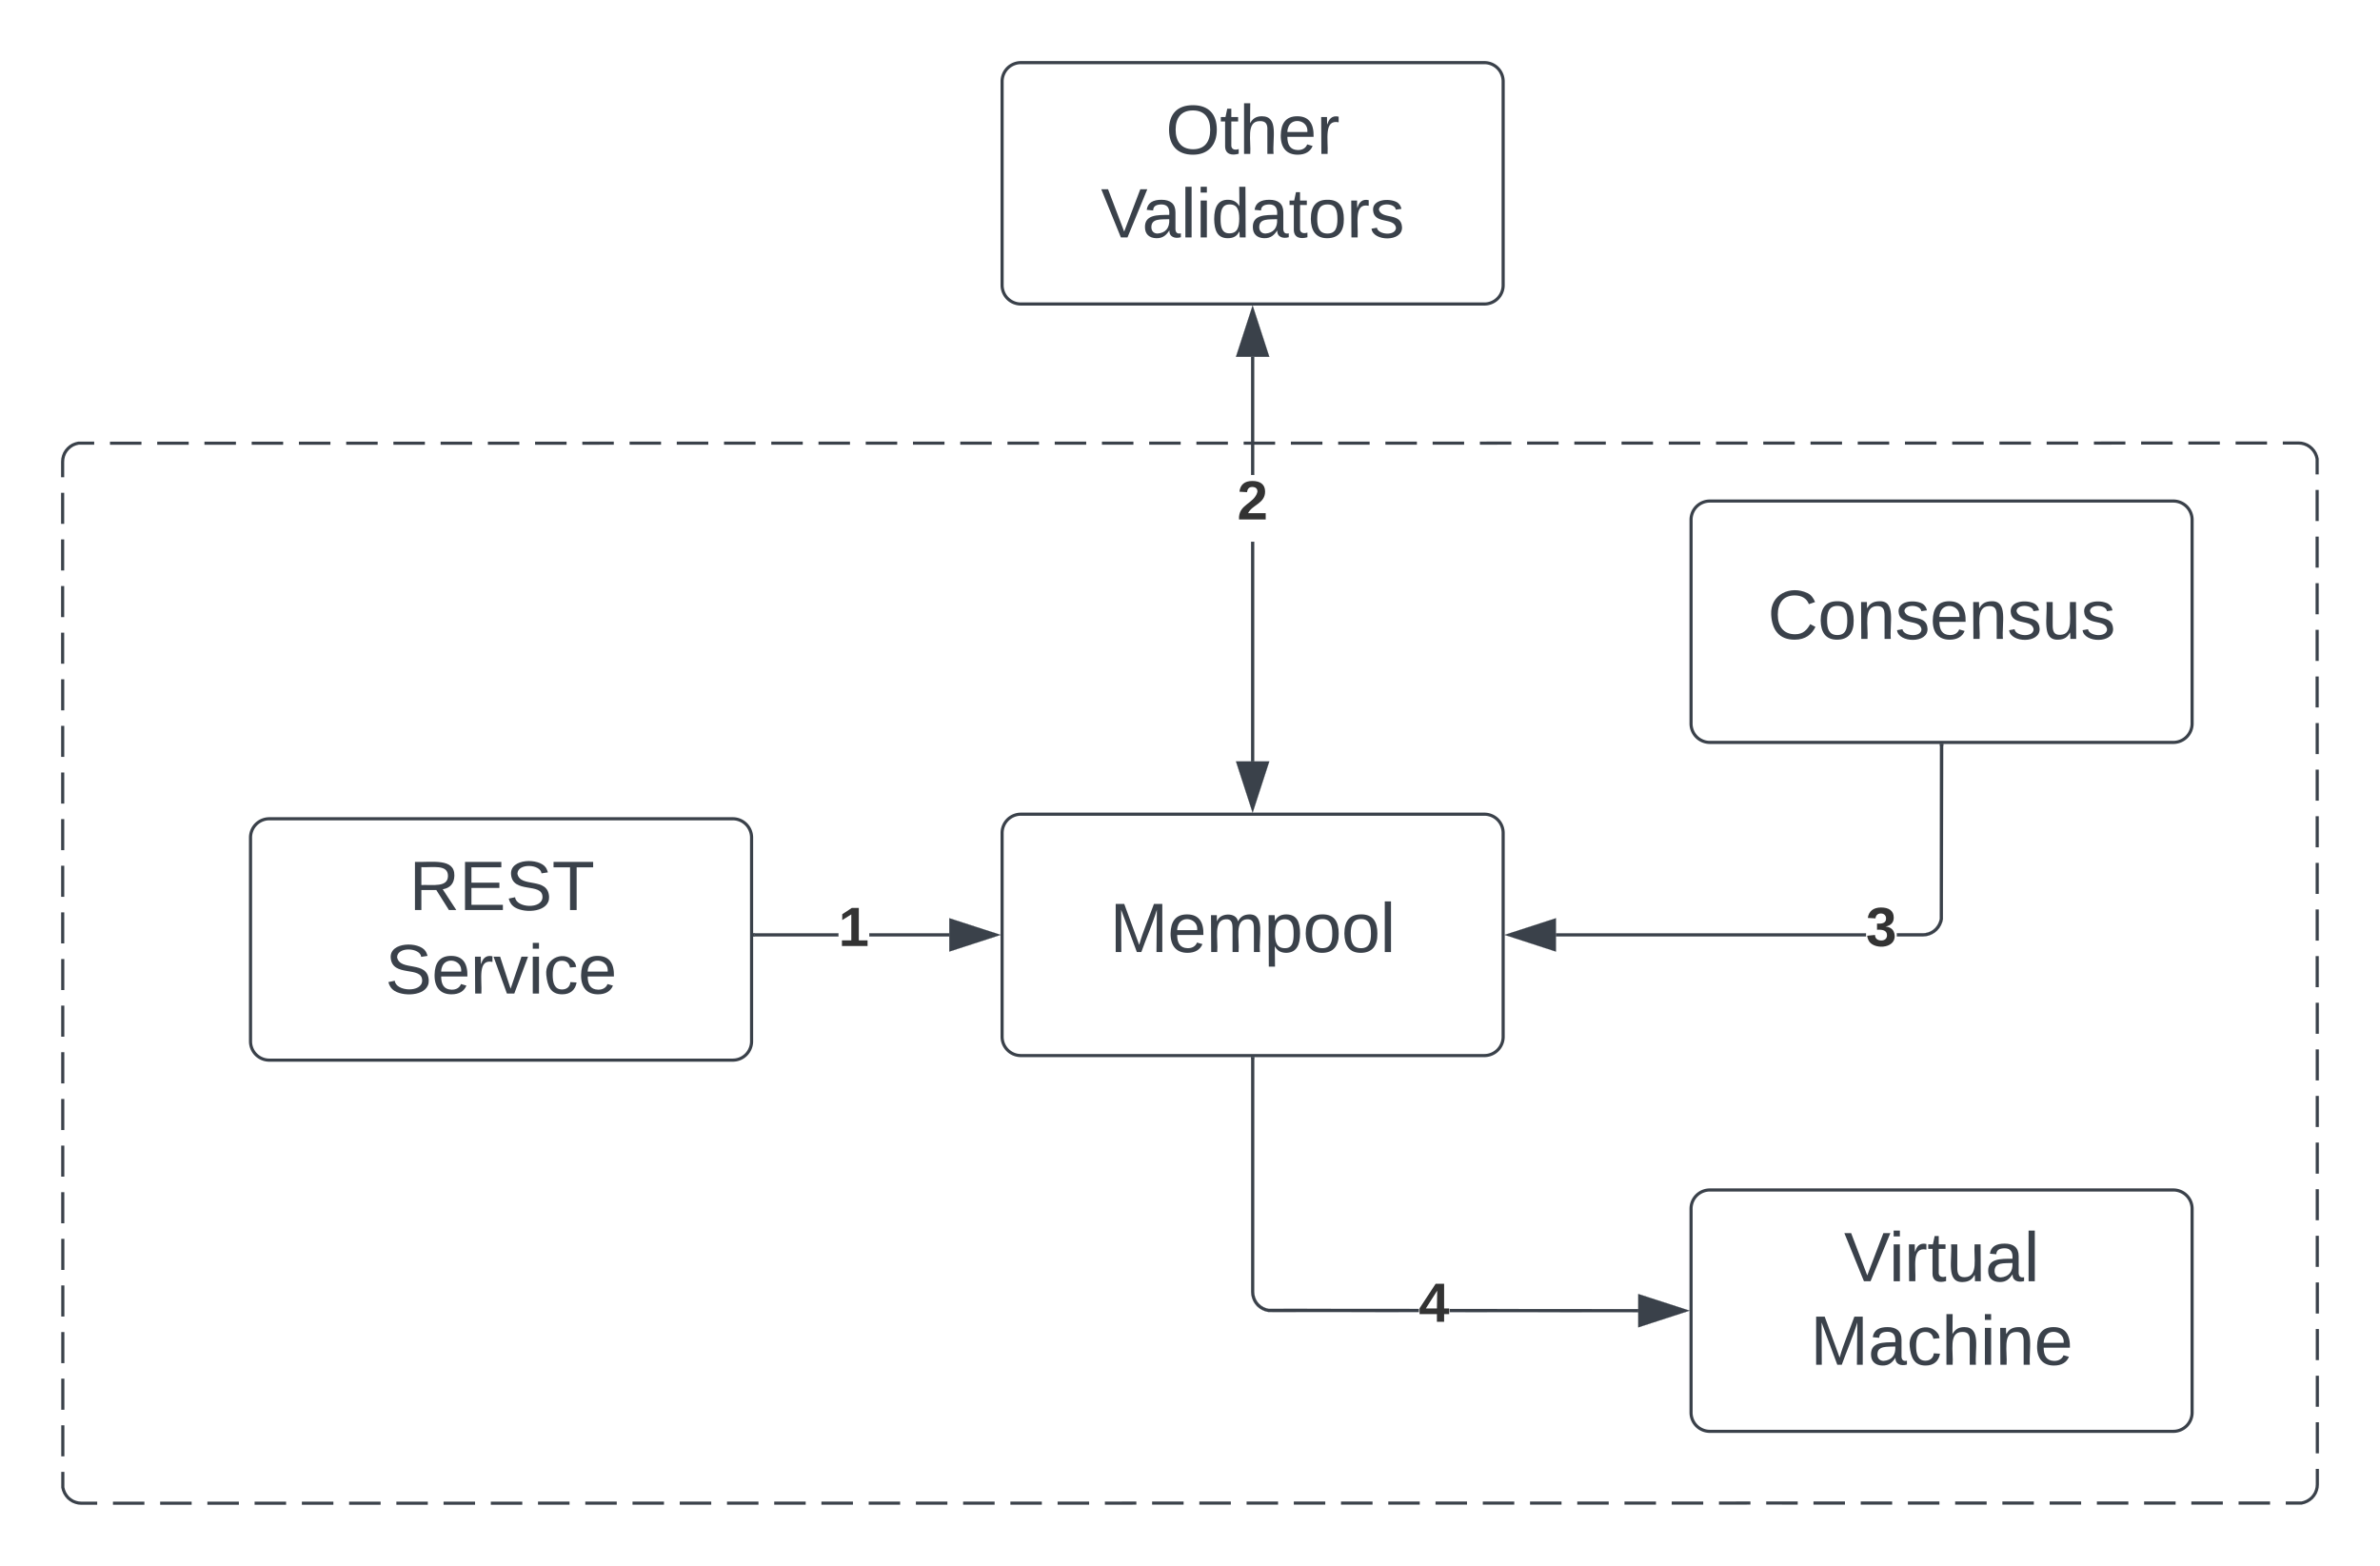 <svg xmlns="http://www.w3.org/2000/svg" xmlns:xlink="http://www.w3.org/1999/xlink" xmlns:lucid="lucid" width="760" height="500"><g transform="translate(-560 -660)" lucid:page-tab-id="0_0"><path d="M580 807.46a6 6 0 0 1 6-6h708a6 6 0 0 1 6 6V1134a6 6 0 0 1-6 6H586a6 6 0 0 1-6-6z" fill-opacity="0"/><path d="M595.12 801.53h10.05m5.03 0h10.06m5.02 0h10.06m5.03 0h10.05m5.03 0h10.06m5.04 0h10.05m5.02 0h10.06m5.02 0h10.06m5.03 0h10.04m5.03 0h10.06m5.03 0l10.05-.02m5.04 0h10.05m5.02 0h10.06m5.03 0h10.06m5.03 0h10.05m5.02 0h10.06m5.03 0h10.05m5.04 0h10.06m5.03 0h10.05m5.03 0h10.07m5.02 0h10.05m5.03 0h10.05m5.03 0h10.06m5.02 0h10.06m5.03 0h10.05m5.03 0h10.07m5.03 0h10.05m5.03 0h10.06m5.02 0h10.06m5.03 0l10.05-.02m5.03 0h10.06m5.02 0h10.05m5.03 0h10.05m5.03 0h10.06m5.03 0h10.05m5.03 0h10.06m5.03 0h10.06m5.02 0h10.05m5.03 0h10.06m5.03 0h10.04m5.03 0h10.06m5.02 0h10.06m5.04 0l10.05-.02m5.02 0h10.06m5.02 0h10.06m5.03 0h10.04m5.03 0h5.03l.94.07.9.22.88.36.8.5.72.62.6.7.5.8.37.88.23.92v4.96m0 4.96v9.93m0 4.96v9.92m0 4.96v9.94m0 4.96v9.92m0 4.97v9.9m.02 4.97v9.92m0 4.96v9.92m0 4.96v9.93m0 4.96v9.92m0 4.96v9.94m0 4.96v9.92m.02 4.96v9.93m0 4.97v9.92m0 4.95v9.93m0 4.96v9.92m0 4.97v9.92m0 4.96v9.93m.02 4.97v9.92m0 4.96v9.93m0 4.97v9.92m0 4.95v9.93m0 4.96v4.96l-.07.94-.22.9-.35.88-.5.8-.6.72-.72.6-.8.5-.88.37-.9.23h-5.04m-5.02 0h-10.05m-5.03 0h-10.06m-5.02 0h-10.06m-5.03 0h-10.05m-5.03 0h-10.06m-5.04 0h-10.05m-5.02 0h-10.06m-5.02 0h-10.06m-5.03 0h-10.04m-5.03 0h-10.06m-5.03 0H1124m-5.04 0l-10.05.02m-5.02 0h-10.06m-5.03 0h-10.06m-5.03 0h-10.05m-5.02 0h-10.06m-5.03 0h-10.05m-5.04 0h-10.06m-5.03 0h-10.05m-5.03 0h-10.07m-5.02 0h-10.05m-5.03 0h-10.05m-5.03 0h-10.06m-5.02 0H927.9m-5.03 0l-10.05.02m-5.03 0h-10.07m-5.03 0h-10.05m-5.03 0h-10.06m-5.02 0h-10.06m-5.03 0H837.4m-5.03 0H822.3m-5.02 0h-10.05m-5.03 0h-10.05m-5.03 0h-10.06m-5.03 0h-10.05m-5.03 0H746.9m-5.03 0H731.8m-5.02.02h-10.05m-5.03 0h-10.06m-5.03 0h-10.04m-5.03 0h-10.06m-5.02 0H656.4m-5.04 0H641.3m-5.02 0h-10.06m-5.02 0h-10.06m-5.03 0h-10.04m-5.03 0H586l-.94-.07-.9-.22-.88-.35-.8-.5-.72-.6-.6-.72-.5-.8-.37-.88-.23-.9v-4.97m0-4.97v-9.9m0-4.97v-9.92m0-4.96v-9.92m0-4.96v-9.93m0-4.96v-9.92m-.02-4.96v-9.94m0-4.96v-9.92m0-4.96v-9.93m0-4.97V996m0-4.95v-9.93m0-4.96v-9.92m-.02-4.97v-9.92m0-4.96v-9.93m0-4.97v-9.92m0-4.96v-9.93m0-4.97v-9.92m0-4.95v-9.93m-.02-4.96v-9.92m0-4.96v-9.93m0-4.96v-9.93m0-4.96v-9.92m0-4.96v-4.96l.07-.94.22-.92.35-.87.5-.8.6-.7.72-.63.8-.5.88-.35.9-.22h5.04" stroke="#3a414a" fill="none"/><path d="M640 927.46a6 6 0 0 1 6-6h148a6 6 0 0 1 6 6v65.08a6 6 0 0 1-6 6H646a6 6 0 0 1-6-6z" stroke="#3a414a" fill-opacity="0"/><use xlink:href="#a" transform="matrix(1,0,0,1,645,926.458) translate(45.648 24.153)"/><use xlink:href="#b" transform="matrix(1,0,0,1,645,926.458) translate(38.025 50.819)"/><path d="M880 926a6 6 0 0 1 6-6h148a6 6 0 0 1 6 6v65.08a6 6 0 0 1-6 6H886a6 6 0 0 1-6-6z" stroke="#3a414a" fill-opacity="0"/><use xlink:href="#c" transform="matrix(1,0,0,1,885,925) translate(29.414 39.028)"/><path d="M1100 826a6 6 0 0 1 6-6h148a6 6 0 0 1 6 6v65.08a6 6 0 0 1-6 6h-148a6 6 0 0 1-6-6z" stroke="#3a414a" fill-opacity="0"/><use xlink:href="#d" transform="matrix(1,0,0,1,1105,825) translate(19.475 39.028)"/><path d="M1100 1046a6 6 0 0 1 6-6h148a6 6 0 0 1 6 6v65.08a6 6 0 0 1-6 6h-148a6 6 0 0 1-6-6z" stroke="#3a414a" fill-opacity="0"/><use xlink:href="#e" transform="matrix(1,0,0,1,1105,1045) translate(43.827 24.153)"/><use xlink:href="#f" transform="matrix(1,0,0,1,1105,1045) translate(33.086 50.819)"/><path d="M1155.85 959.04h-99v-1h99zm24.65-61l-.07 55.5-.25 1-.4.95-.52.86-.66.78-.78.66-.87.53-.94.4-.98.23-1 .08h-8.3v-1h8.26l.88-.07.84-.2.8-.33.73-.45.66-.57.55-.66.45-.73.33-.8.2-.82.07-55.37z" stroke="#3a414a" stroke-width=".05" fill="#3a414a"/><path d="M1056.35 963.18l-14.27-4.64 14.27-4.63z" fill="#3a414a"/><path d="M1056.85 963.87l-16.4-5.33 16.4-5.32zm-13.15-5.33l12.15 3.95v-7.9z" stroke="#3a414a" stroke-width=".05" fill="#3a414a"/><path d="M1180.5 898.06h-1v-.5h1z" fill="#3a414a"/><path d="M1180.53 898.08h-1.06v-.56h1.06zm-1-.5v.45h.94v-.46z" stroke="#3a414a" stroke-width=".05" fill="#3a414a"/><use xlink:href="#g" transform="matrix(1,0,0,1,1155.854,947.875) translate(0 14.222)"/><path d="M827.73 959.04h-26.77v-1h26.77zm35.42 0H837.6v-1h25.55z" stroke="#3a414a" stroke-width=".05" fill="#3a414a"/><path d="M877.92 958.54l-14.27 4.64v-9.27z" fill="#3a414a"/><path d="M879.54 958.54l-16.4 5.33v-10.65zm-15.4 3.95l12.16-3.96-12.15-3.95z" stroke="#3a414a" stroke-width=".05" fill="#3a414a"/><path d="M800.97 959.04h-.5v-1h.5z" fill="#3a414a"/><path d="M801 959.07h-.56v-1.05h.56zm-.5-1v.95h.45v-.95z" stroke="#3a414a" stroke-width=".05" fill="#3a414a"/><use xlink:href="#h" transform="matrix(1,0,0,1,827.728,947.875) translate(0 14.222)"/><path d="M1083.15 1078.04v1l-60.2-.04v-1zm-122.65-5.52l.07.88.2.84.33.8.45.73.56.66.67.56.73.44.8.33.82.2 47.94.03v1l-48.06-.03-1-.24-.95-.4-.87-.53-.78-.66-.66-.78-.53-.87-.38-.95-.24-1-.08-1v-74.5h1z" stroke="#3a414a" stroke-width=".05" fill="#3a414a"/><path d="M960.5 998.06h-1v-.5h1z" fill="#3a414a"/><path d="M960.52 998.08h-1.04v-.56h1.04zm-1-.5v.45h.96v-.46z" stroke="#3a414a" stroke-width=".05" fill="#3a414a"/><path d="M1097.92 1078.54l-14.27 4.64v-9.27z" fill="#3a414a"/><path d="M1099.54 1078.54l-16.4 5.33v-10.65zm-15.4 3.95l12.16-3.96-12.15-3.95z" stroke="#3a414a" stroke-width=".05" fill="#3a414a"/><use xlink:href="#i" transform="matrix(1,0,0,1,1013.062,1067.875) translate(0 14.222)"/><path d="M880 686a6 6 0 0 1 6-6h148a6 6 0 0 1 6 6v65.08a6 6 0 0 1-6 6H886a6 6 0 0 1-6-6z" stroke="#3a414a" fill-opacity="0"/><use xlink:href="#j" transform="matrix(1,0,0,1,885,685) translate(47.253 24.153)"/><use xlink:href="#k" transform="matrix(1,0,0,1,885,685) translate(26.543 50.819)"/><path d="M960.5 903.15h-1V833h1zm0-91.48h-1v-37.74h1z" stroke="#3a414a" stroke-width=".05" fill="#3a414a"/><path d="M960 917.92l-4.64-14.27h9.28z" fill="#3a414a"/><path d="M960 919.54l-5.32-16.4h10.64zm-3.95-15.4L960 916.3l3.95-12.15z" stroke="#3a414a" stroke-width=".05" fill="#3a414a"/><path d="M964.64 773.43h-9.28l4.64-14.27z" fill="#3a414a"/><path d="M965.32 773.93h-10.64l5.32-16.38zm-9.27-1h7.9L960 760.78z" stroke="#3a414a" stroke-width=".05" fill="#3a414a"/><g><use xlink:href="#l" transform="matrix(1,0,0,1,955.062,811.668) translate(0 14.222)"/></g><defs><path fill="#3a414a" d="M233-177c-1 41-23 64-60 70L243 0h-38l-65-103H63V0H30v-248c88 3 205-21 203 71zM63-129c60-2 137 13 137-47 0-61-80-42-137-45v92" id="m"/><path fill="#3a414a" d="M30 0v-248h187v28H63v79h144v27H63v87h162V0H30" id="n"/><path fill="#3a414a" d="M185-189c-5-48-123-54-124 2 14 75 158 14 163 119 3 78-121 87-175 55-17-10-28-26-33-46l33-7c5 56 141 63 141-1 0-78-155-14-162-118-5-82 145-84 179-34 5 7 8 16 11 25" id="o"/><path fill="#3a414a" d="M127-220V0H93v-220H8v-28h204v28h-85" id="p"/><g id="a"><use transform="matrix(0.062,0,0,0.062,0,0)" xlink:href="#m"/><use transform="matrix(0.062,0,0,0.062,15.988,0)" xlink:href="#n"/><use transform="matrix(0.062,0,0,0.062,30.802,0)" xlink:href="#o"/><use transform="matrix(0.062,0,0,0.062,45.617,0)" xlink:href="#p"/></g><path fill="#3a414a" d="M100-194c63 0 86 42 84 106H49c0 40 14 67 53 68 26 1 43-12 49-29l28 8c-11 28-37 45-77 45C44 4 14-33 15-96c1-61 26-98 85-98zm52 81c6-60-76-77-97-28-3 7-6 17-6 28h103" id="q"/><path fill="#3a414a" d="M114-163C36-179 61-72 57 0H25l-1-190h30c1 12-1 29 2 39 6-27 23-49 58-41v29" id="r"/><path fill="#3a414a" d="M108 0H70L1-190h34L89-25l56-165h34" id="s"/><path fill="#3a414a" d="M24-231v-30h32v30H24zM24 0v-190h32V0H24" id="t"/><path fill="#3a414a" d="M96-169c-40 0-48 33-48 73s9 75 48 75c24 0 41-14 43-38l32 2c-6 37-31 61-74 61-59 0-76-41-82-99-10-93 101-131 147-64 4 7 5 14 7 22l-32 3c-4-21-16-35-41-35" id="u"/><g id="b"><use transform="matrix(0.062,0,0,0.062,0,0)" xlink:href="#o"/><use transform="matrix(0.062,0,0,0.062,14.815,0)" xlink:href="#q"/><use transform="matrix(0.062,0,0,0.062,27.16,0)" xlink:href="#r"/><use transform="matrix(0.062,0,0,0.062,34.506,0)" xlink:href="#s"/><use transform="matrix(0.062,0,0,0.062,45.617,0)" xlink:href="#t"/><use transform="matrix(0.062,0,0,0.062,50.494,0)" xlink:href="#u"/><use transform="matrix(0.062,0,0,0.062,61.605,0)" xlink:href="#q"/></g><path fill="#3a414a" d="M240 0l2-218c-23 76-54 145-80 218h-23L58-218 59 0H30v-248h44l77 211c21-75 51-140 76-211h43V0h-30" id="v"/><path fill="#3a414a" d="M210-169c-67 3-38 105-44 169h-31v-121c0-29-5-50-35-48C34-165 62-65 56 0H25l-1-190h30c1 10-1 24 2 32 10-44 99-50 107 0 11-21 27-35 58-36 85-2 47 119 55 194h-31v-121c0-29-5-49-35-48" id="w"/><path fill="#3a414a" d="M115-194c55 1 70 41 70 98S169 2 115 4C84 4 66-9 55-30l1 105H24l-1-265h31l2 30c10-21 28-34 59-34zm-8 174c40 0 45-34 45-75s-6-73-45-74c-42 0-51 32-51 76 0 43 10 73 51 73" id="x"/><path fill="#3a414a" d="M100-194c62-1 85 37 85 99 1 63-27 99-86 99S16-35 15-95c0-66 28-99 85-99zM99-20c44 1 53-31 53-75 0-43-8-75-51-75s-53 32-53 75 10 74 51 75" id="y"/><path fill="#3a414a" d="M24 0v-261h32V0H24" id="z"/><g id="c"><use transform="matrix(0.062,0,0,0.062,0,0)" xlink:href="#v"/><use transform="matrix(0.062,0,0,0.062,18.457,0)" xlink:href="#q"/><use transform="matrix(0.062,0,0,0.062,30.802,0)" xlink:href="#w"/><use transform="matrix(0.062,0,0,0.062,49.259,0)" xlink:href="#x"/><use transform="matrix(0.062,0,0,0.062,61.605,0)" xlink:href="#y"/><use transform="matrix(0.062,0,0,0.062,73.951,0)" xlink:href="#y"/><use transform="matrix(0.062,0,0,0.062,86.296,0)" xlink:href="#z"/></g><path fill="#3a414a" d="M212-179c-10-28-35-45-73-45-59 0-87 40-87 99 0 60 29 101 89 101 43 0 62-24 78-52l27 14C228-24 195 4 139 4 59 4 22-46 18-125c-6-104 99-153 187-111 19 9 31 26 39 46" id="A"/><path fill="#3a414a" d="M117-194c89-4 53 116 60 194h-32v-121c0-31-8-49-39-48C34-167 62-67 57 0H25l-1-190h30c1 10-1 24 2 32 11-22 29-35 61-36" id="B"/><path fill="#3a414a" d="M135-143c-3-34-86-38-87 0 15 53 115 12 119 90S17 21 10-45l28-5c4 36 97 45 98 0-10-56-113-15-118-90-4-57 82-63 122-42 12 7 21 19 24 35" id="C"/><path fill="#3a414a" d="M84 4C-5 8 30-112 23-190h32v120c0 31 7 50 39 49 72-2 45-101 50-169h31l1 190h-30c-1-10 1-25-2-33-11 22-28 36-60 37" id="D"/><g id="d"><use transform="matrix(0.062,0,0,0.062,0,0)" xlink:href="#A"/><use transform="matrix(0.062,0,0,0.062,15.988,0)" xlink:href="#y"/><use transform="matrix(0.062,0,0,0.062,28.333,0)" xlink:href="#B"/><use transform="matrix(0.062,0,0,0.062,40.679,0)" xlink:href="#C"/><use transform="matrix(0.062,0,0,0.062,51.79,0)" xlink:href="#q"/><use transform="matrix(0.062,0,0,0.062,64.136,0)" xlink:href="#B"/><use transform="matrix(0.062,0,0,0.062,76.481,0)" xlink:href="#C"/><use transform="matrix(0.062,0,0,0.062,87.593,0)" xlink:href="#D"/><use transform="matrix(0.062,0,0,0.062,99.938,0)" xlink:href="#C"/></g><path fill="#3a414a" d="M137 0h-34L2-248h35l83 218 83-218h36" id="E"/><path fill="#3a414a" d="M59-47c-2 24 18 29 38 22v24C64 9 27 4 27-40v-127H5v-23h24l9-43h21v43h35v23H59v120" id="F"/><path fill="#3a414a" d="M141-36C126-15 110 5 73 4 37 3 15-17 15-53c-1-64 63-63 125-63 3-35-9-54-41-54-24 1-41 7-42 31l-33-3c5-37 33-52 76-52 45 0 72 20 72 64v82c-1 20 7 32 28 27v20c-31 9-61-2-59-35zM48-53c0 20 12 33 32 33 41-3 63-29 60-74-43 2-92-5-92 41" id="G"/><g id="e"><use transform="matrix(0.062,0,0,0.062,0,0)" xlink:href="#E"/><use transform="matrix(0.062,0,0,0.062,14.383,0)" xlink:href="#t"/><use transform="matrix(0.062,0,0,0.062,19.259,0)" xlink:href="#r"/><use transform="matrix(0.062,0,0,0.062,26.605,0)" xlink:href="#F"/><use transform="matrix(0.062,0,0,0.062,32.778,0)" xlink:href="#D"/><use transform="matrix(0.062,0,0,0.062,45.123,0)" xlink:href="#G"/><use transform="matrix(0.062,0,0,0.062,57.469,0)" xlink:href="#z"/></g><path fill="#3a414a" d="M106-169C34-169 62-67 57 0H25v-261h32l-1 103c12-21 28-36 61-36 89 0 53 116 60 194h-32v-121c2-32-8-49-39-48" id="H"/><g id="f"><use transform="matrix(0.062,0,0,0.062,0,0)" xlink:href="#v"/><use transform="matrix(0.062,0,0,0.062,18.457,0)" xlink:href="#G"/><use transform="matrix(0.062,0,0,0.062,30.802,0)" xlink:href="#u"/><use transform="matrix(0.062,0,0,0.062,41.914,0)" xlink:href="#H"/><use transform="matrix(0.062,0,0,0.062,54.259,0)" xlink:href="#t"/><use transform="matrix(0.062,0,0,0.062,59.136,0)" xlink:href="#B"/><use transform="matrix(0.062,0,0,0.062,71.481,0)" xlink:href="#q"/></g><path fill="#333" d="M128-127c34 4 56 21 59 58 7 91-148 94-172 28-4-9-6-17-7-26l51-5c1 24 16 35 40 36 23 0 39-12 38-36-1-31-31-36-65-34v-40c32 2 59-3 59-33 0-20-13-33-34-33s-33 13-35 32l-50-3c6-44 37-68 86-68 50 0 83 20 83 66 0 35-22 52-53 58" id="I"/><use transform="matrix(0.049,0,0,0.049,0,0)" xlink:href="#I" id="g"/><path fill="#333" d="M23 0v-37h61v-169l-59 37v-38l62-41h46v211h57V0H23" id="J"/><use transform="matrix(0.049,0,0,0.049,0,0)" xlink:href="#J" id="h"/><path fill="#333" d="M165-50V0h-47v-50H5v-38l105-160h55v161h33v37h-33zm-47-37l2-116L46-87h72" id="K"/><use transform="matrix(0.049,0,0,0.049,0,0)" xlink:href="#K" id="i"/><path fill="#3a414a" d="M140-251c81 0 123 46 123 126C263-46 219 4 140 4 59 4 17-45 17-125s42-126 123-126zm0 227c63 0 89-41 89-101s-29-99-89-99c-61 0-89 39-89 99S79-25 140-24" id="L"/><g id="j"><use transform="matrix(0.062,0,0,0.062,0,0)" xlink:href="#L"/><use transform="matrix(0.062,0,0,0.062,17.284,0)" xlink:href="#F"/><use transform="matrix(0.062,0,0,0.062,23.457,0)" xlink:href="#H"/><use transform="matrix(0.062,0,0,0.062,35.802,0)" xlink:href="#q"/><use transform="matrix(0.062,0,0,0.062,48.148,0)" xlink:href="#r"/></g><path fill="#3a414a" d="M85-194c31 0 48 13 60 33l-1-100h32l1 261h-30c-2-10 0-23-3-31C134-8 116 4 85 4 32 4 16-35 15-94c0-66 23-100 70-100zm9 24c-40 0-46 34-46 75 0 40 6 74 45 74 42 0 51-32 51-76 0-42-9-74-50-73" id="M"/><g id="k"><use transform="matrix(0.062,0,0,0.062,0,0)" xlink:href="#E"/><use transform="matrix(0.062,0,0,0.062,13.148,0)" xlink:href="#G"/><use transform="matrix(0.062,0,0,0.062,25.494,0)" xlink:href="#z"/><use transform="matrix(0.062,0,0,0.062,30.37,0)" xlink:href="#t"/><use transform="matrix(0.062,0,0,0.062,35.247,0)" xlink:href="#M"/><use transform="matrix(0.062,0,0,0.062,47.593,0)" xlink:href="#G"/><use transform="matrix(0.062,0,0,0.062,59.938,0)" xlink:href="#F"/><use transform="matrix(0.062,0,0,0.062,66.111,0)" xlink:href="#y"/><use transform="matrix(0.062,0,0,0.062,78.457,0)" xlink:href="#r"/><use transform="matrix(0.062,0,0,0.062,85.802,0)" xlink:href="#C"/></g><path fill="#333" d="M182-182c0 78-84 86-111 141h115V0H12c-6-101 99-100 120-180 1-22-12-31-33-32-23 0-32 14-35 34l-49-3c5-45 32-70 84-70 51 0 83 22 83 69" id="N"/><use transform="matrix(0.049,0,0,0.049,0,0)" xlink:href="#N" id="l"/></defs></g></svg>